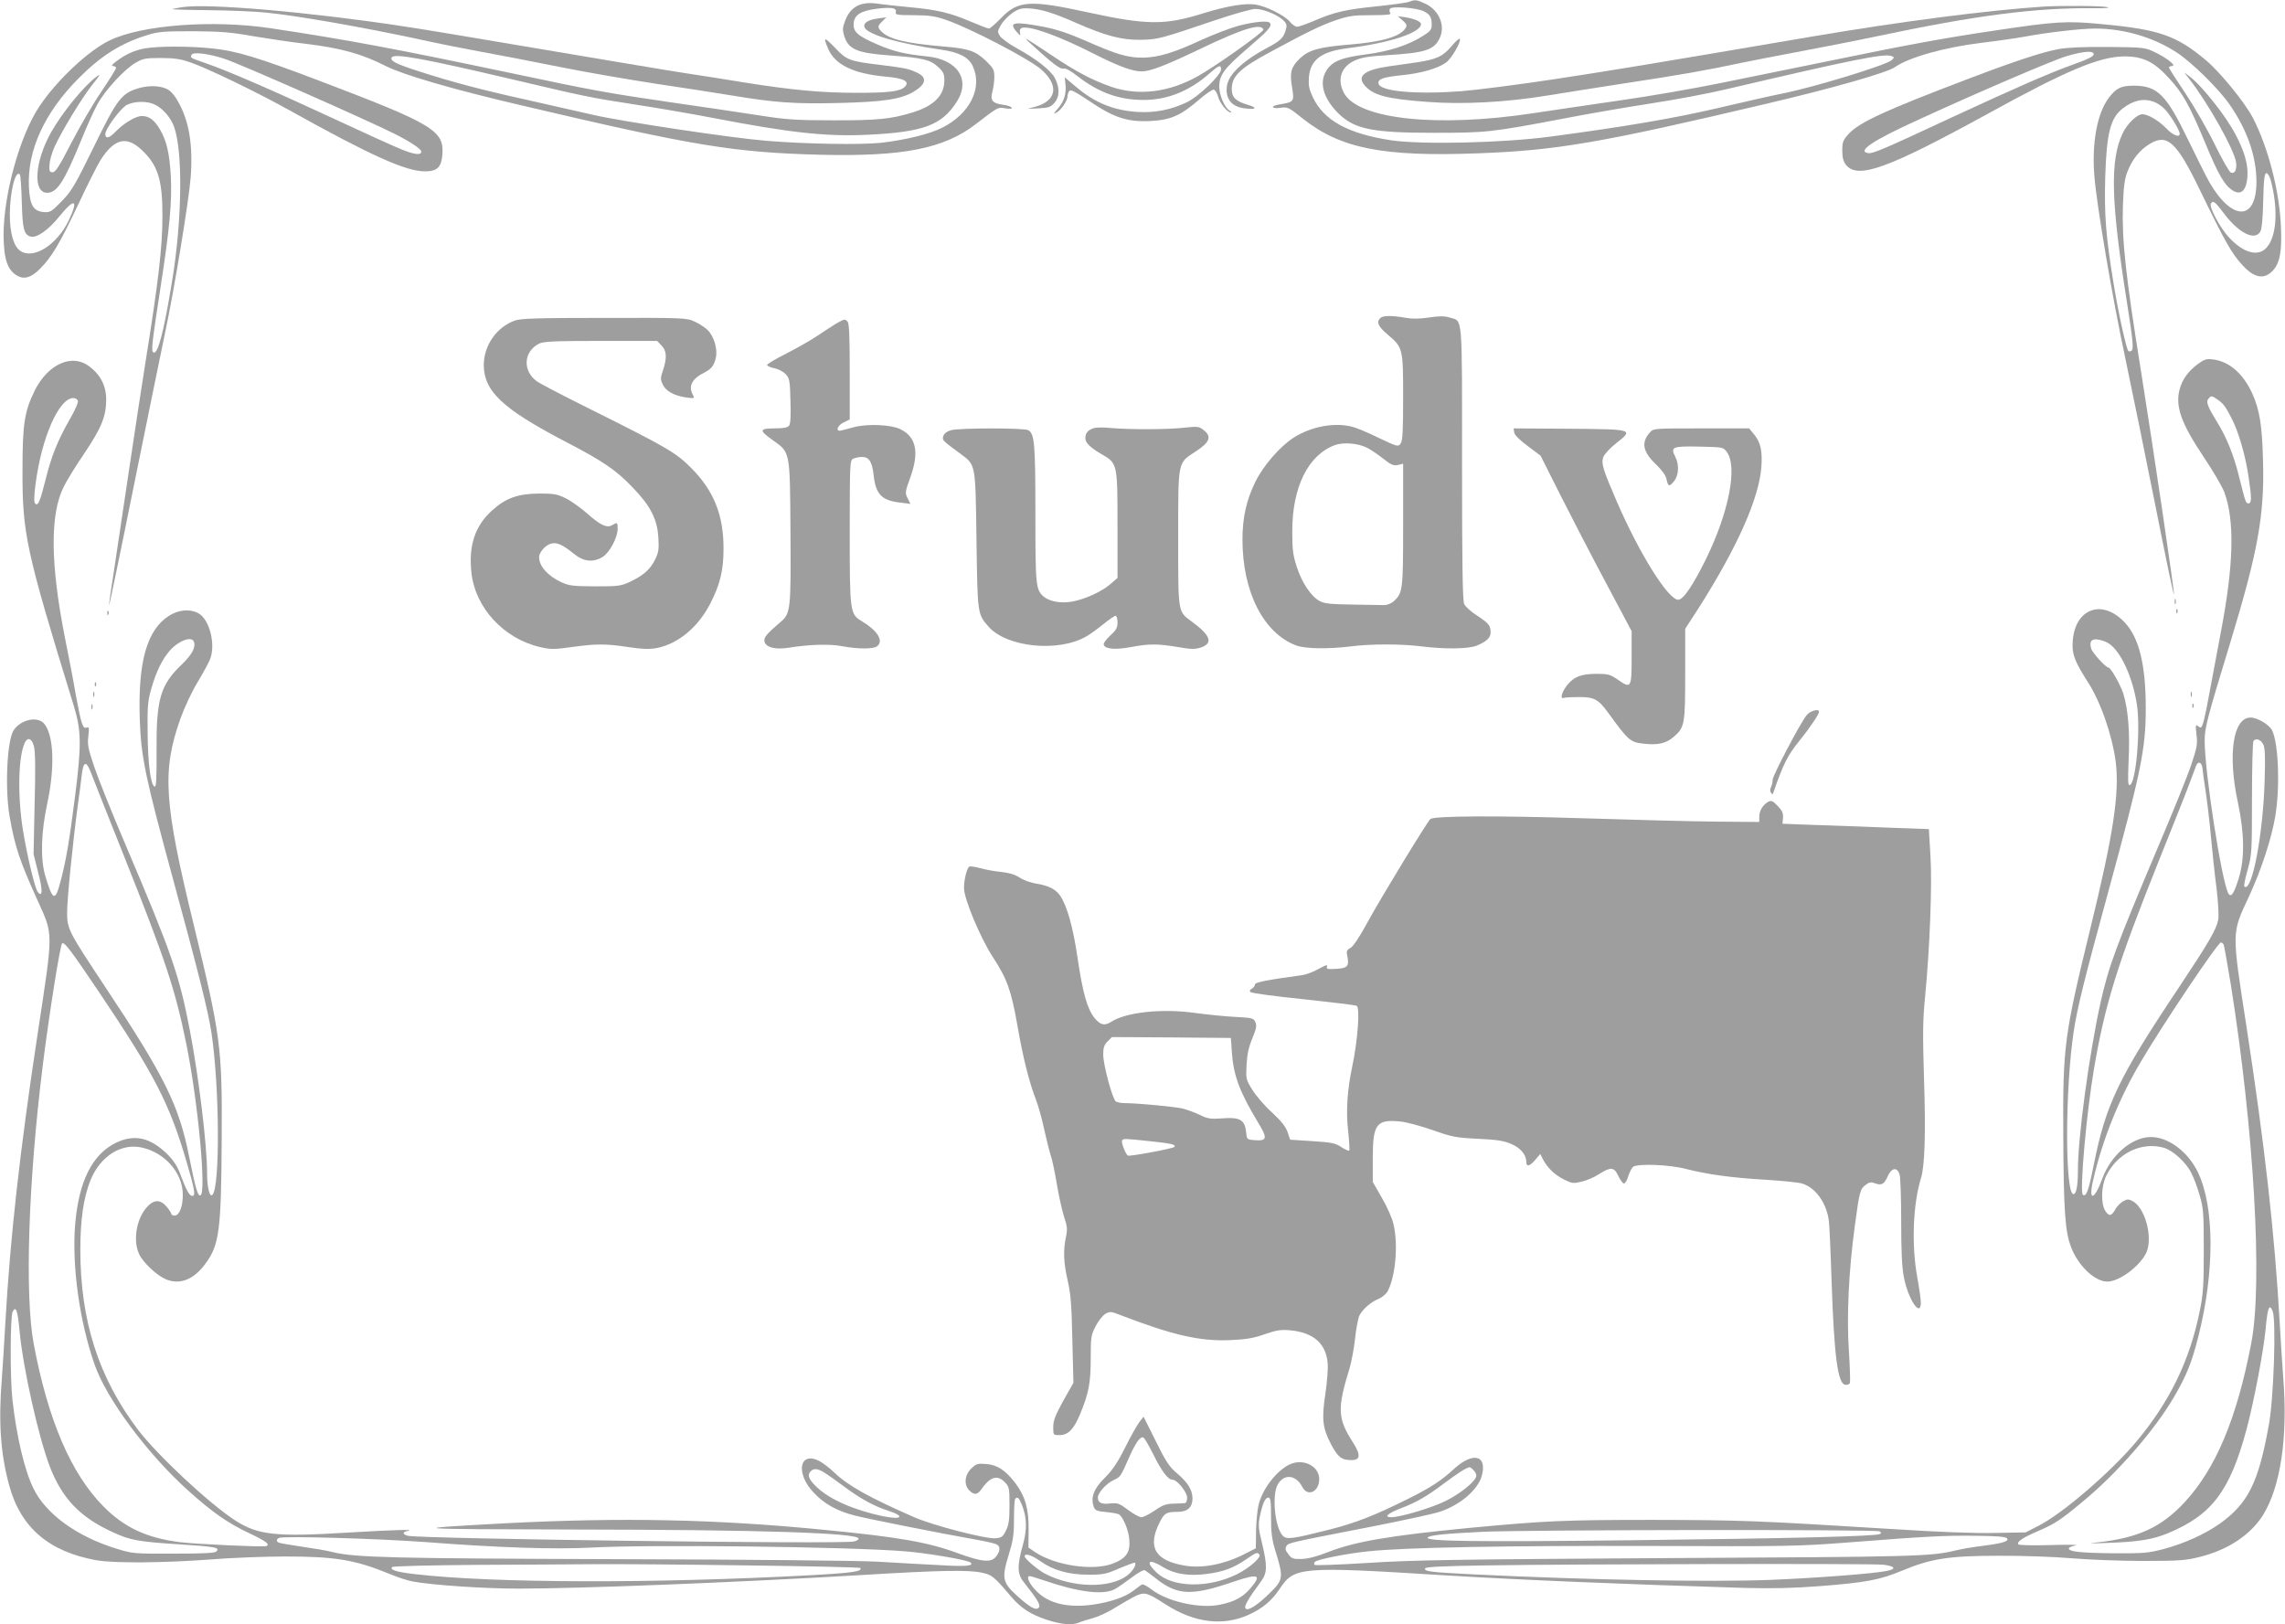 <?xml version="1.0" standalone="no"?>
<!DOCTYPE svg PUBLIC "-//W3C//DTD SVG 20010904//EN"
 "http://www.w3.org/TR/2001/REC-SVG-20010904/DTD/svg10.dtd">
<svg version="1.0" xmlns="http://www.w3.org/2000/svg"
 width="1280pt" height="910pt" viewBox="0 0 1280 910"
 preserveAspectRatio="xMidYMid meet">
<g transform="translate(0,910) scale(0.1,-0.1)"
fill="#9e9e9e" stroke="none">
<path d="M7894 9090 c-12 -5 -92 -16 -177 -25 -179 -18 -240 -32 -352 -80 -45
-19 -89 -35 -99 -35 -9 0 -29 13 -42 30 -29 34 -131 85 -189 94 -58 10 -165
-8 -296 -49 -214 -67 -315 -66 -646 6 -325 71 -391 66 -485 -32 -31 -32 -62
-59 -68 -59 -6 0 -53 18 -105 40 -115 49 -184 65 -342 80 -67 6 -146 15 -174
19 -95 15 -155 -15 -185 -96 -14 -36 -15 -50 -6 -81 24 -79 70 -99 262 -113
178 -13 223 -24 265 -64 30 -28 35 -39 35 -77 0 -82 -59 -142 -178 -178 -120
-37 -198 -45 -447 -44 -209 0 -262 4 -415 28 -96 15 -312 47 -480 71 -358 52
-453 69 -900 164 -657 138 -916 187 -1355 253 -322 48 -717 19 -898 -67 -119
-56 -298 -223 -397 -372 -109 -163 -200 -493 -200 -720 1 -139 23 -201 83
-231 37 -18 74 -5 122 43 64 64 110 141 212 357 51 109 108 222 126 251 82
128 154 140 248 40 76 -79 99 -161 99 -351 0 -174 -22 -367 -96 -827 -19 -121
-60 -386 -90 -590 -30 -203 -68 -456 -84 -562 -17 -106 -30 -198 -29 -205 0
-7 63 293 138 667 76 374 154 758 174 852 53 248 135 749 145 878 14 185 -9
322 -74 432 -13 24 -35 50 -48 58 -37 25 -107 29 -169 11 -96 -28 -121 -61
-252 -330 -106 -216 -123 -245 -179 -303 -58 -60 -66 -64 -101 -61 -58 5 -78
38 -83 140 -10 205 87 417 278 609 124 125 234 195 380 241 68 21 93 23 260
23 154 -1 211 -5 340 -28 85 -14 216 -34 290 -42 198 -24 316 -56 451 -125
100 -50 373 -130 763 -221 968 -228 1186 -263 1671 -276 465 -11 693 34 873
173 126 97 121 94 165 87 26 -4 38 -3 34 4 -4 6 -25 13 -48 16 -60 8 -73 25
-60 73 6 22 11 59 11 83 0 40 -5 49 -47 90 -59 56 -96 69 -243 81 -207 18
-299 40 -343 84 -22 23 -22 31 6 57 l22 22 -50 -7 c-53 -7 -81 -26 -72 -49 15
-40 188 -91 428 -125 103 -15 156 -43 179 -94 55 -121 -17 -265 -171 -343 -70
-36 -210 -70 -344 -85 -116 -12 -418 -7 -640 11 -198 16 -809 108 -970 145
-82 19 -251 57 -375 85 -246 54 -420 100 -605 160 -130 42 -163 59 -150 78 14
23 182 -8 655 -119 434 -102 445 -105 710 -146 124 -19 317 -52 430 -74 436
-84 638 -106 870 -95 312 15 415 53 499 184 80 124 6 238 -166 255 -125 13
-185 27 -276 66 -112 48 -139 72 -135 119 4 48 39 70 129 82 83 10 113 5 107
-19 -4 -15 8 -17 101 -17 89 -1 119 -5 185 -28 134 -47 457 -215 526 -274 103
-88 91 -176 -27 -210 l-48 -13 64 3 c55 3 67 7 88 31 29 34 30 83 3 137 -23
45 -105 109 -218 171 -40 22 -80 52 -90 65 -15 24 -15 28 4 61 10 20 39 50 62
67 36 25 52 30 94 28 67 -3 139 -25 261 -79 168 -74 258 -98 362 -97 100 1
116 6 414 107 116 39 211 66 235 66 46 0 132 -37 159 -68 16 -18 17 -26 8 -55
-14 -42 -29 -56 -106 -97 -128 -68 -209 -144 -221 -205 -13 -72 20 -120 91
-131 71 -10 85 1 24 19 -67 20 -89 42 -89 88 0 73 46 117 222 211 205 111 280
147 362 175 71 24 96 28 198 28 90 0 114 3 106 12 -5 7 -6 17 -2 24 10 16 152
6 191 -15 34 -17 43 -33 43 -77 0 -24 -8 -35 -47 -59 -83 -53 -190 -88 -323
-105 -138 -18 -188 -39 -220 -91 -43 -68 -16 -158 70 -242 90 -86 189 -106
530 -106 294 0 320 2 730 80 129 25 348 63 485 84 138 21 329 57 425 80 696
163 885 202 925 186 17 -6 17 -8 3 -22 -28 -28 -436 -153 -618 -189 -47 -9
-206 -45 -355 -80 -249 -58 -517 -104 -945 -161 -267 -35 -716 -45 -887 -20
-243 37 -379 112 -440 244 -20 43 -24 65 -21 108 8 100 71 146 218 164 234 29
410 87 410 135 0 15 -39 31 -92 39 l-38 5 28 -24 c22 -20 25 -27 16 -42 -30
-48 -131 -78 -318 -93 -168 -14 -225 -30 -275 -78 -48 -46 -57 -78 -44 -156
14 -86 14 -87 -69 -101 -53 -8 -48 -26 5 -19 40 6 46 3 127 -62 210 -166 448
-213 977 -193 443 16 691 59 1619 278 363 85 676 174 719 205 79 55 278 111
484 136 91 11 201 27 245 35 122 23 313 45 392 45 162 0 328 -49 459 -135 85
-56 235 -204 295 -291 99 -143 150 -291 150 -433 0 -221 -137 -221 -264 -1
-17 30 -70 136 -118 235 -122 254 -172 304 -303 305 -74 0 -100 -13 -142 -68
-65 -86 -96 -252 -81 -437 13 -164 100 -679 173 -1020 35 -165 110 -533 167
-818 56 -284 104 -513 106 -508 4 11 -116 821 -183 1241 -88 546 -109 744
-103 937 4 110 9 149 26 193 27 69 71 123 128 156 95 56 148 6 275 -256 146
-300 180 -360 243 -428 63 -68 117 -79 164 -32 43 43 56 108 49 254 -9 201
-72 441 -157 606 -46 87 -180 252 -261 321 -167 140 -262 174 -587 204 -196
19 -257 15 -597 -36 -277 -41 -475 -77 -902 -165 -202 -41 -487 -99 -633 -129
-146 -30 -404 -75 -575 -99 -170 -25 -384 -56 -475 -70 -539 -82 -983 -35
-1062 114 -39 74 -16 145 59 180 38 18 76 24 184 31 213 13 263 29 294 96 33
69 -4 156 -80 192 -49 23 -59 24 -91 11z m4173 -561 c15 -5 41 -22 56 -37 30
-28 87 -121 87 -141 0 -24 -38 -9 -75 30 -43 44 -102 79 -134 79 -30 0 -86
-54 -111 -108 -71 -151 -65 -381 24 -942 35 -222 39 -267 26 -275 -6 -4 -14
-5 -17 -2 -12 12 -55 207 -83 377 -44 268 -53 389 -47 600 8 247 29 330 100
384 59 45 117 57 174 35z m-11204 -13 c45 -19 93 -73 112 -126 50 -140 45
-515 -9 -853 -48 -296 -82 -427 -107 -411 -13 7 -8 51 41 369 50 323 64 473
57 615 -7 129 -23 200 -61 265 -32 54 -61 75 -102 75 -34 0 -102 -41 -148 -89
-33 -35 -56 -40 -56 -13 0 31 86 147 122 165 41 20 108 22 151 3z m-741 -546
c4 -151 12 -184 48 -195 34 -11 100 35 163 113 86 106 108 96 52 -23 -66 -138
-199 -221 -272 -170 -37 26 -58 100 -58 205 1 126 31 249 56 223 4 -4 9 -73
11 -153z m12598 121 c43 -162 34 -315 -23 -378 -47 -53 -129 -31 -210 56 -50
53 -114 172 -102 191 12 19 24 10 74 -57 83 -110 173 -154 203 -100 8 14 14
78 16 175 3 119 7 152 18 152 7 0 18 -18 24 -39z"/>
<path d="M1022 9060 c-29 -4 -55 -10 -57 -11 -2 -2 90 -5 203 -6 114 -1 257
-7 317 -13 177 -17 568 -86 885 -155 85 -19 232 -48 325 -65 94 -17 292 -55
440 -85 149 -30 394 -72 545 -95 151 -22 340 -52 420 -65 241 -40 352 -48 598
-42 250 6 347 21 418 62 72 42 80 81 21 108 -48 22 -62 25 -195 42 -184 22
-198 27 -264 97 -63 64 -68 64 -39 -5 39 -90 140 -139 319 -156 105 -9 140
-27 111 -57 -27 -26 -86 -34 -269 -34 -197 0 -362 15 -637 59 -103 17 -249 40
-323 51 -74 11 -425 70 -780 130 -355 60 -719 121 -810 134 -521 79 -1087 128
-1228 106z"/>
<path d="M11445 9063 c-313 -21 -795 -83 -1290 -167 -904 -154 -1127 -191
-1450 -240 -198 -30 -432 -60 -520 -67 -257 -19 -455 -1 -463 43 -5 25 25 36
134 47 107 11 197 37 245 71 30 22 83 113 77 132 -2 6 -23 -12 -46 -40 -49
-58 -86 -75 -194 -91 -43 -6 -112 -16 -154 -22 -136 -19 -182 -53 -143 -103
46 -59 123 -80 357 -97 196 -15 442 -2 671 36 85 14 288 46 450 71 284 43 435
69 641 113 52 11 203 40 335 65 132 25 317 61 410 81 562 119 894 162 1225
159 65 -1 93 2 75 6 -30 8 -263 9 -360 3z"/>
<path d="M6939 8956 c-47 -13 -139 -48 -205 -78 -157 -73 -243 -99 -329 -101
-87 -1 -151 18 -322 94 -97 42 -161 64 -238 79 -165 31 -197 26 -151 -27 21
-24 24 -25 20 -7 -4 13 0 23 8 27 42 16 205 -42 409 -146 134 -68 213 -97 264
-97 48 0 129 31 324 124 244 117 346 148 358 110 4 -13 -273 -209 -369 -262
-162 -90 -330 -110 -481 -59 -109 38 -193 82 -337 178 -154 103 -164 109 -119
67 119 -109 167 -147 185 -142 13 3 40 -11 79 -42 120 -93 233 -134 371 -134
134 0 258 50 371 150 51 45 63 49 63 21 0 -32 -128 -154 -192 -184 -90 -43
-180 -60 -278 -54 -134 9 -238 52 -343 141 l-63 53 4 -34 c7 -55 -7 -101 -41
-140 -27 -30 -28 -34 -9 -24 25 13 62 67 62 91 0 8 4 21 9 29 7 12 30 0 113
-55 137 -93 213 -118 340 -112 114 5 171 30 273 118 38 33 76 59 84 58 8 -2
19 -19 24 -38 9 -36 52 -90 71 -90 6 0 3 5 -7 11 -26 15 -57 86 -57 132 0 67
27 103 156 214 120 103 140 125 128 144 -9 15 -84 8 -175 -15z"/>
<path d="M812 8829 c-57 -10 -107 -32 -161 -73 -24 -18 -29 -26 -18 -26 9 0
17 -5 17 -11 0 -5 -37 -65 -82 -132 -46 -67 -121 -196 -168 -287 -67 -130 -89
-165 -105 -165 -17 0 -20 6 -18 40 1 23 13 67 27 99 39 88 158 283 216 355 40
49 45 59 24 44 -71 -51 -195 -202 -260 -318 -90 -163 -101 -335 -20 -335 56 0
96 63 191 295 31 77 72 168 92 203 42 77 150 194 212 230 41 24 56 27 141 27
74 0 111 -5 165 -24 92 -31 374 -167 555 -268 456 -254 653 -343 761 -343 67
0 91 22 97 92 11 136 -48 172 -685 414 -350 133 -469 169 -607 183 -126 13
-297 13 -374 0z m447 -59 c90 -30 790 -339 954 -421 85 -43 147 -84 147 -98 0
-22 -38 -18 -113 13 -45 18 -214 95 -375 170 -333 155 -600 271 -717 311 -92
32 -89 30 -82 48 7 18 99 6 186 -23z"/>
<path d="M11532 8825 c-92 -17 -239 -65 -507 -167 -466 -177 -610 -243 -670
-309 -31 -34 -35 -45 -35 -93 0 -39 6 -60 20 -79 66 -83 232 -23 794 285 441
243 623 319 761 322 107 1 170 -28 255 -122 78 -84 116 -153 206 -370 72 -173
105 -229 149 -258 52 -34 85 4 85 99 0 90 -56 217 -153 347 -64 86 -129 159
-167 188 l-35 26 27 -34 c105 -134 254 -398 264 -470 5 -41 -7 -65 -29 -57 -9
3 -50 75 -91 159 -41 84 -116 213 -165 287 -50 74 -91 138 -91 143 0 4 8 8 18
8 26 1 -30 46 -98 78 -54 26 -60 27 -260 29 -138 1 -229 -3 -278 -12z m196
-31 c-2 -11 -40 -29 -108 -53 -135 -48 -325 -131 -685 -298 -373 -174 -444
-205 -469 -201 -66 9 21 69 269 182 336 155 766 339 840 361 97 29 158 33 153
9z"/>
<path d="M7732 7318 c-23 -23 -12 -47 42 -93 85 -72 86 -76 86 -352 0 -189 -3
-243 -14 -258 -14 -19 -18 -18 -123 32 -59 29 -126 57 -148 62 -99 26 -229 2
-327 -60 -78 -50 -172 -158 -217 -251 -49 -100 -71 -198 -71 -321 0 -292 118
-525 301 -593 51 -19 179 -21 309 -5 108 14 282 14 390 0 137 -17 269 -15 315
5 52 22 75 44 75 72 0 39 -10 52 -74 94 -35 22 -68 52 -74 66 -9 18 -12 233
-12 787 0 849 5 796 -69 818 -30 9 -58 9 -118 0 -55 -8 -94 -8 -132 -1 -72 13
-124 13 -139 -2z m-73 -727 c21 -11 61 -38 90 -61 43 -34 57 -40 82 -35 l29 7
0 -342 c0 -366 -2 -382 -52 -428 -15 -13 -37 -22 -54 -22 -16 0 -96 2 -179 3
-122 2 -156 5 -183 20 -48 26 -99 102 -128 192 -22 68 -25 98 -25 200 0 246
89 426 238 481 48 18 131 11 182 -15z"/>
<path d="M2884 7304 c-102 -36 -174 -140 -174 -249 1 -147 104 -244 453 -427
216 -112 289 -162 381 -259 100 -103 138 -178 144 -281 4 -65 1 -84 -18 -122
-26 -55 -66 -90 -140 -125 -51 -24 -65 -26 -195 -26 -124 1 -146 3 -190 23
-76 35 -125 90 -125 140 0 29 37 70 69 77 33 7 62 -6 129 -60 52 -42 106 -47
158 -15 39 24 84 109 84 157 0 37 -2 38 -29 22 -29 -19 -66 -3 -138 61 -37 33
-93 73 -123 88 -49 24 -66 27 -150 27 -119 -1 -187 -25 -265 -96 -95 -87 -131
-197 -114 -349 22 -196 181 -368 384 -415 61 -14 78 -14 178 0 139 19 187 19
316 0 78 -12 116 -13 158 -6 120 23 232 115 301 248 55 106 75 187 75 308 1
189 -55 328 -183 455 -85 85 -131 112 -568 330 -145 72 -277 141 -294 153 -82
60 -76 167 12 212 24 12 86 15 345 15 l316 0 24 -25 c30 -29 32 -70 9 -139
-15 -44 -15 -51 -1 -81 18 -37 64 -62 132 -72 46 -6 47 -5 36 15 -26 49 -5 90
65 125 40 21 54 39 64 83 11 48 -11 122 -47 156 -16 15 -48 36 -73 47 -43 20
-63 21 -505 20 -377 0 -467 -3 -501 -15z"/>
<path d="M4684 7287 c-22 -13 -69 -44 -105 -68 -35 -24 -113 -68 -173 -99 -60
-30 -109 -59 -109 -65 1 -5 19 -14 41 -18 21 -4 50 -19 63 -33 22 -24 24 -35
27 -150 3 -87 0 -129 -8 -139 -9 -11 -33 -15 -81 -15 -86 0 -88 -11 -10 -66
98 -70 96 -56 99 -511 3 -440 1 -460 -56 -508 -77 -66 -93 -85 -90 -107 5 -34
60 -49 134 -37 118 19 231 22 300 9 88 -17 179 -17 198 0 37 30 2 86 -85 139
-68 40 -69 50 -69 501 0 385 1 400 19 410 11 5 33 10 50 10 39 0 57 -27 65
-103 12 -107 45 -141 150 -153 l56 -7 -16 32 c-15 30 -14 35 17 121 49 139 31
222 -58 266 -52 25 -182 31 -259 11 -32 -9 -65 -17 -73 -19 -32 -7 -21 28 14
45 l35 17 0 268 c0 195 -3 271 -12 280 -16 16 -16 16 -64 -11z"/>
<path d="M12314 7062 c-55 -40 -89 -87 -104 -142 -26 -96 8 -191 135 -381 52
-77 103 -165 115 -196 59 -159 53 -409 -20 -788 -21 -110 -50 -264 -64 -341
-14 -78 -30 -154 -36 -169 -9 -24 -12 -25 -26 -14 -15 12 -16 8 -10 -46 7 -53
3 -73 -28 -166 -19 -59 -99 -256 -177 -440 -249 -589 -286 -689 -333 -899 -63
-287 -126 -749 -126 -935 0 -89 -9 -135 -25 -135 -48 0 -47 590 1 909 20 133
59 291 190 770 189 693 214 814 214 1044 0 242 -37 393 -117 479 -134 143
-294 72 -293 -131 0 -54 20 -99 83 -198 74 -113 139 -301 159 -453 21 -175
-13 -403 -142 -930 -147 -603 -155 -661 -152 -1164 2 -418 10 -534 43 -621 39
-105 133 -195 204 -195 74 0 205 105 225 181 25 91 -19 234 -82 269 -25 13
-31 13 -55 0 -14 -8 -34 -28 -43 -44 -22 -40 -35 -42 -56 -11 -26 40 -24 138
4 197 62 127 197 193 323 158 50 -14 125 -82 154 -141 14 -26 35 -83 47 -126
21 -71 23 -99 23 -308 0 -199 -3 -245 -23 -342 -56 -276 -168 -507 -356 -731
-142 -169 -411 -401 -545 -469 l-74 -38 -171 -3 c-110 -3 -317 5 -581 22 -760
47 -839 50 -1335 51 -501 0 -606 -5 -1030 -45 -445 -43 -638 -76 -790 -135
-62 -25 -113 -38 -149 -39 -47 -1 -56 2 -74 27 -17 21 -19 32 -11 45 12 19 4
17 491 112 172 34 338 70 370 81 115 39 213 124 234 202 31 117 -52 135 -160
34 -66 -61 -127 -101 -249 -162 -195 -97 -295 -136 -447 -175 -202 -51 -237
-56 -258 -35 -46 45 -64 233 -28 291 36 59 101 51 136 -16 30 -58 95 -28 95
44 0 62 -68 107 -139 91 -77 -17 -177 -134 -201 -237 -7 -29 -13 -95 -14 -147
l-1 -95 -75 -38 c-107 -53 -229 -76 -324 -59 -166 28 -210 104 -140 242 26 52
37 59 100 59 56 0 84 25 84 76 0 47 -27 90 -89 142 -42 36 -61 65 -117 179
l-68 136 -23 -29 c-12 -16 -49 -80 -80 -143 -43 -86 -72 -128 -114 -170 -61
-60 -80 -109 -63 -160 8 -23 16 -27 70 -32 33 -3 66 -9 72 -13 23 -14 54 -88
58 -140 7 -72 -17 -107 -93 -136 -111 -42 -320 -11 -434 64 l-38 26 1 102 c1
117 -20 187 -75 260 -55 71 -100 101 -161 106 -51 4 -57 2 -86 -26 -37 -37
-41 -91 -10 -122 27 -27 45 -25 67 6 50 72 91 84 134 38 22 -24 24 -33 24
-127 0 -82 -4 -110 -20 -142 -17 -35 -25 -40 -58 -43 -55 -5 -354 73 -456 118
-255 112 -369 176 -446 249 -28 27 -66 56 -84 65 -112 59 -137 -66 -34 -175
59 -64 132 -104 229 -129 73 -19 480 -100 684 -136 52 -9 103 -21 112 -26 23
-11 22 -37 -2 -68 -27 -36 -80 -31 -216 19 -165 61 -331 90 -744 130 -609 60
-1136 71 -1790 37 -577 -31 -551 -33 390 -35 1042 -1 1590 -19 1590 -51 0 -5
-12 -13 -27 -16 -62 -16 -2429 15 -2498 32 -31 8 -32 21 -2 27 50 10 -81 6
-332 -9 -407 -25 -505 -14 -632 67 -147 95 -437 366 -546 509 -221 292 -323
611 -323 1009 0 169 18 290 56 387 55 136 172 211 289 185 129 -29 227 -141
229 -261 1 -67 -19 -120 -45 -120 -11 0 -19 4 -19 9 0 5 -12 23 -26 40 -36 43
-73 42 -113 -4 -57 -65 -77 -185 -42 -260 20 -46 99 -120 148 -141 79 -34 157
-4 222 84 80 107 90 184 93 708 3 508 -6 572 -157 1194 -167 684 -178 861 -75
1152 22 62 65 154 95 203 30 50 62 108 71 130 34 83 -2 227 -66 260 -47 25
-109 19 -162 -14 -125 -79 -176 -258 -165 -581 7 -211 31 -324 183 -883 146
-535 201 -755 219 -876 45 -304 48 -861 5 -905 -16 -16 -30 42 -30 123 0 155
-46 533 -96 796 -60 314 -101 432 -364 1050 -73 171 -150 364 -172 429 -35
103 -39 126 -33 172 5 46 4 53 -9 48 -22 -9 -31 18 -61 181 -14 83 -42 227
-61 321 -82 415 -85 694 -6 849 16 33 68 117 115 186 96 143 121 206 122 299
0 79 -32 141 -97 189 -96 71 -229 11 -303 -136 -58 -118 -69 -186 -69 -448 -1
-356 20 -451 286 -1315 44 -143 45 -221 9 -507 -34 -267 -52 -369 -83 -485
-29 -111 -43 -105 -85 37 -27 94 -23 241 11 400 44 204 38 381 -15 449 -36 46
-133 26 -173 -36 -37 -58 -49 -329 -22 -483 30 -170 56 -247 154 -464 92 -205
92 -164 3 -752 -99 -650 -154 -1143 -181 -1619 -6 -107 -15 -250 -20 -318 -19
-238 -7 -415 41 -592 64 -237 222 -373 489 -421 99 -18 387 -15 649 5 112 9
296 16 410 16 279 0 391 -19 579 -96 45 -19 105 -39 134 -44 105 -20 398 -40
591 -40 350 0 1208 34 1906 75 459 28 614 31 693 14 55 -12 66 -21 163 -135
55 -64 109 -99 200 -129 81 -26 139 -31 177 -16 13 6 48 17 78 25 30 8 82 32
115 52 33 21 84 50 113 66 63 32 72 30 181 -40 161 -104 322 -124 467 -58 77
35 129 79 172 144 82 124 114 127 917 77 421 -26 1026 -51 1685 -71 157 -4
271 -2 425 10 257 20 335 35 456 85 164 69 266 85 544 85 136 1 314 -6 410
-14 94 -8 274 -15 400 -15 205 0 240 3 319 23 156 39 281 122 351 231 100 159
142 439 115 773 -5 68 -14 209 -20 313 -28 497 -84 990 -186 1655 -83 537 -83
519 12 723 69 148 127 323 149 451 28 166 19 408 -17 484 -16 32 -82 72 -121
72 -98 0 -129 -207 -71 -475 37 -173 39 -316 5 -425 -27 -88 -44 -112 -59 -84
-38 74 -132 679 -132 854 0 72 12 120 145 555 154 507 190 709 182 1010 -5
204 -19 289 -61 382 -51 110 -127 177 -217 189 -38 5 -49 2 -85 -24z m106
-199 c34 -23 46 -39 79 -103 40 -76 78 -206 96 -325 19 -127 19 -155 0 -155
-15 0 -16 5 -55 160 -28 112 -68 211 -120 295 -54 88 -64 114 -49 131 15 18
19 18 49 -3z m-11984 -8 c4 -9 -16 -54 -45 -104 -68 -118 -104 -209 -136 -339
-31 -123 -42 -149 -58 -133 -7 7 -7 38 2 108 34 262 131 483 212 483 11 0 22
-7 25 -15z m650 -1350 c12 -31 -10 -72 -70 -130 -118 -113 -141 -192 -139
-483 1 -151 -2 -202 -10 -199 -23 7 -38 122 -40 297 -2 155 1 184 21 253 27
95 61 164 104 213 49 55 122 82 134 49z m10727 -10 c68 -44 135 -192 158 -346
20 -141 -6 -436 -40 -447 -11 -4 -12 19 -7 139 8 154 -3 287 -30 374 -17 51
-70 145 -83 145 -15 0 -92 85 -97 107 -11 40 2 56 40 50 19 -3 46 -13 59 -22z
m-11623 -576 c8 -27 9 -129 4 -322 l-6 -282 26 -104 c26 -98 25 -141 -2 -109
-16 20 -59 198 -83 344 -32 198 -27 423 12 497 16 29 38 19 49 -24z m12488 11
c10 -19 12 -66 8 -200 -8 -303 -72 -637 -114 -596 -3 4 5 46 19 94 23 84 24
99 24 397 0 171 4 316 8 323 13 19 40 10 55 -18z m-340 -136 c1 -16 9 -72 17
-124 8 -52 22 -167 30 -255 8 -88 22 -221 32 -296 9 -74 13 -152 9 -171 -10
-55 -54 -130 -225 -387 -334 -500 -405 -649 -472 -985 -29 -147 -42 -182 -61
-170 -20 13 20 463 63 712 62 360 129 576 358 1149 89 221 171 428 182 460 12
32 26 68 30 81 12 31 33 23 37 -14z m-11830 -19 c8 -22 93 -236 189 -477 231
-580 284 -739 347 -1048 65 -320 113 -835 79 -847 -15 -5 -27 36 -63 215 -57
289 -138 453 -472 955 -203 306 -212 323 -212 412 -1 70 31 389 60 605 9 63
18 135 21 160 9 85 25 92 51 25z m40 -1223 c318 -473 400 -631 496 -957 47
-160 53 -195 33 -195 -16 0 -33 31 -68 124 -14 40 -38 76 -69 107 -97 97 -187
117 -292 66 -132 -65 -207 -217 -227 -457 -19 -230 24 -542 109 -785 67 -193
300 -506 530 -711 133 -119 217 -177 333 -232 99 -47 123 -65 97 -74 -19 -6
-385 11 -480 22 -187 23 -314 82 -431 201 -182 184 -310 484 -390 909 -51 274
-31 906 51 1565 35 281 95 657 107 678 10 16 44 -28 201 -261z m11908 257 c3
-6 21 -106 40 -222 130 -815 180 -1677 115 -2012 -81 -424 -200 -705 -375
-893 -130 -139 -259 -198 -486 -223 -59 -6 -47 -7 54 -3 176 6 255 19 342 55
244 102 345 235 438 579 41 153 95 436 107 560 11 124 21 151 40 104 20 -52 6
-486 -21 -634 -58 -325 -116 -442 -275 -556 -84 -59 -196 -110 -314 -142 -88
-23 -111 -25 -281 -24 -186 2 -251 9 -251 27 0 6 17 13 38 17 21 4 -41 5 -139
2 -101 -3 -179 -1 -182 4 -9 15 24 37 110 74 96 42 123 59 254 168 190 157
398 395 508 583 71 122 100 194 137 341 92 364 90 729 -4 921 -56 114 -165
195 -262 195 -106 0 -223 -100 -272 -232 -45 -124 -80 -131 -52 -11 53 230
145 459 270 669 129 218 429 664 446 664 4 0 11 -5 15 -11z m-12346 -2169 c19
-204 106 -593 170 -759 69 -177 169 -282 354 -366 96 -44 140 -52 370 -67 204
-13 230 -18 208 -40 -9 -9 -72 -12 -240 -12 -220 -1 -230 0 -317 27 -224 68
-400 196 -469 341 -49 101 -93 288 -116 491 -14 122 -13 471 1 497 18 34 28 8
39 -112z m6350 -687 c47 -95 83 -143 108 -143 26 0 82 -69 82 -101 0 -16 -6
-30 -12 -30 -7 -1 -36 -2 -64 -3 -42 -1 -62 -8 -106 -39 -30 -20 -63 -37 -74
-37 -11 0 -45 18 -75 41 -49 37 -58 40 -100 36 -49 -6 -69 4 -69 34 0 25 47
78 88 97 39 19 38 16 87 127 37 83 61 117 79 112 6 -1 31 -44 56 -94z m1794
-89 c9 -8 16 -23 16 -31 0 -29 -88 -101 -174 -143 -80 -39 -252 -90 -303 -90
-43 0 -20 21 54 50 90 34 147 68 243 140 70 53 126 89 142 90 4 0 14 -7 22
-16z m-3638 -13 c17 -10 69 -47 115 -81 90 -67 165 -108 246 -134 97 -32 74
-52 -33 -30 -161 34 -302 96 -372 166 -43 42 -51 65 -30 86 17 17 38 15 74 -7z
m1108 -181 c29 -72 30 -138 6 -225 -33 -117 -32 -163 5 -209 76 -96 96 -128
84 -142 -15 -19 -50 1 -123 67 -80 73 -85 98 -47 223 26 84 31 114 31 206 0
58 3 110 7 113 13 14 21 6 37 -33z m1396 -69 c0 -88 5 -126 24 -188 47 -151
45 -164 -31 -238 -69 -68 -121 -101 -135 -87 -11 11 9 48 87 154 34 46 35 86
4 215 -20 80 -21 101 -12 146 16 75 30 107 48 107 12 0 15 -18 15 -109z m3409
-80 c9 -6 10 -11 2 -15 -21 -13 -510 -25 -1396 -35 -864 -10 -1142 -6 -1138
14 3 13 90 23 303 33 230 12 2211 14 2229 3z m712 -38 c17 -17 -17 -28 -131
-43 -52 -6 -122 -18 -155 -26 -139 -34 -227 -36 -1610 -43 -1183 -7 -1434 -11
-1682 -27 -161 -10 -296 -15 -299 -11 -4 4 -3 12 2 17 14 14 181 47 299 59
204 22 781 32 1575 30 769 -3 831 -2 1105 19 447 35 547 40 722 38 110 -1 166
-5 174 -13z m-8861 -22 c414 -32 730 -42 935 -31 333 18 1433 5 1755 -21 126
-10 353 -49 367 -63 19 -19 -26 -23 -162 -15 -82 4 -244 13 -360 20 -127 6
-705 12 -1465 14 -1248 4 -1457 9 -1584 39 -33 9 -112 22 -175 31 -62 9 -120
19 -127 22 -17 6 -18 19 -1 27 24 12 558 -4 817 -23z m4675 -71 c10 -16 -57
-75 -125 -109 -161 -80 -362 -76 -451 9 -67 64 -44 81 39 29 61 -37 140 -50
240 -37 91 11 151 33 221 81 57 40 66 43 76 27z m-1229 -35 c72 -52 160 -77
271 -77 83 0 99 3 174 36 46 19 85 34 87 31 10 -10 -13 -48 -43 -71 -97 -74
-305 -70 -458 8 -41 21 -117 85 -117 99 0 19 39 7 86 -26z m-1643 -25 c346 -4
631 -11 635 -14 18 -19 -41 -28 -279 -41 -876 -47 -1773 -45 -2214 6 -104 12
-144 24 -128 40 5 5 217 10 473 12 256 1 560 3 675 4 116 1 493 -2 838 -7z
m6366 4 c67 -8 77 -24 20 -35 -72 -15 -386 -39 -649 -50 -342 -13 -1015 -1
-1670 31 -235 12 -273 16 -267 33 3 9 92 13 338 17 520 8 2159 11 2228 4z
m-4074 -77 c121 -96 201 -99 439 -17 137 46 156 38 90 -39 -43 -50 -88 -74
-169 -91 -114 -24 -296 17 -384 85 -24 19 -49 32 -55 28 -6 -4 -27 -19 -46
-34 -48 -37 -131 -65 -229 -79 -142 -19 -249 7 -317 78 -40 41 -57 82 -36 82
5 0 42 -11 83 -25 190 -65 327 -82 392 -49 17 9 60 39 95 65 36 28 69 46 75
42 7 -4 35 -25 62 -46z"/>
<path d="M6120 6699 c-29 -12 -40 -27 -40 -55 0 -25 29 -53 95 -91 84 -49 85
-52 85 -394 l0 -297 -37 -32 c-48 -43 -144 -87 -216 -100 -63 -12 -128 0 -161
28 -44 39 -46 61 -46 464 0 394 -5 449 -40 468 -25 13 -384 13 -432 0 -24 -7
-39 -18 -44 -33 -7 -23 -6 -24 96 -99 87 -65 84 -52 90 -483 6 -416 5 -415 68
-486 102 -116 393 -145 548 -54 23 13 66 45 97 70 31 25 60 45 66 45 6 0 11
-16 11 -37 0 -30 -7 -43 -41 -74 -25 -23 -39 -44 -36 -52 9 -24 69 -28 153
-12 99 19 151 19 262 0 74 -13 95 -13 128 -3 71 24 57 67 -49 145 -80 59 -77
43 -77 470 0 439 -4 417 100 485 77 51 89 82 43 118 -26 21 -34 22 -108 14
-99 -11 -304 -11 -410 -2 -50 5 -89 4 -105 -3z"/>
<path d="M8482 6678 c2 -15 29 -42 76 -77 l72 -54 111 -221 c61 -121 176 -343
255 -491 l144 -271 0 -147 c0 -172 -3 -177 -77 -125 -44 30 -54 33 -123 33
-86 -1 -125 -17 -164 -67 -29 -40 -38 -75 -16 -68 8 3 47 5 87 5 82 0 107 -13
160 -86 117 -161 125 -168 206 -176 77 -8 122 3 164 40 60 53 63 68 63 350 l0
254 75 116 c217 341 339 615 352 793 6 91 -5 138 -44 184 l-25 30 -267 0
c-265 0 -268 0 -288 -22 -51 -56 -41 -109 33 -179 36 -36 56 -63 60 -86 8 -40
16 -41 43 -7 25 32 28 92 6 134 -29 56 -18 61 133 58 134 -3 135 -3 155 -30
62 -83 11 -341 -118 -603 -73 -147 -126 -225 -154 -225 -56 0 -216 255 -344
550 -78 180 -88 213 -76 248 6 17 36 50 70 77 102 80 103 80 -259 83 l-313 2
3 -22z"/>
<path d="M12182 5730 c0 -14 2 -19 5 -12 2 6 2 18 0 25 -3 6 -5 1 -5 -13z"/>
<path d="M12191 5674 c0 -11 3 -14 6 -6 3 7 2 16 -1 19 -3 4 -6 -2 -5 -13z"/>
<path d="M601 5664 c0 -11 3 -14 6 -6 3 7 2 16 -1 19 -3 4 -6 -2 -5 -13z"/>
<path d="M531 5264 c0 -11 3 -14 6 -6 3 7 2 16 -1 19 -3 4 -6 -2 -5 -13z"/>
<path d="M522 5210 c0 -14 2 -19 5 -12 2 6 2 18 0 25 -3 6 -5 1 -5 -13z"/>
<path d="M12272 5210 c0 -14 2 -19 5 -12 2 6 2 18 0 25 -3 6 -5 1 -5 -13z"/>
<path d="M512 5140 c0 -14 2 -19 5 -12 2 6 2 18 0 25 -3 6 -5 1 -5 -13z"/>
<path d="M12281 5144 c0 -11 3 -14 6 -6 3 7 2 16 -1 19 -3 4 -6 -2 -5 -13z"/>
<path d="M10120 5093 c-38 -48 -189 -337 -190 -361 0 -13 -4 -31 -9 -41 -6
-10 -6 -23 -1 -31 8 -12 10 -12 14 0 57 163 79 207 146 290 56 69 110 149 110
162 0 20 -50 6 -70 -19z"/>
<path d="M9905 4608 c-30 -17 -50 -50 -50 -83 l0 -30 -240 2 c-132 1 -472 10
-755 19 -475 15 -820 13 -847 -4 -15 -11 -272 -432 -352 -578 -44 -82 -80
-135 -95 -144 -20 -10 -24 -19 -20 -39 14 -69 6 -77 -85 -80 -26 -1 -32 2 -27
15 4 11 -9 7 -47 -14 -28 -16 -70 -32 -92 -35 -204 -28 -265 -40 -265 -53 0
-7 -8 -17 -17 -23 -12 -6 -15 -13 -8 -19 6 -6 139 -24 297 -40 158 -17 292
-33 298 -37 19 -12 6 -191 -25 -340 -28 -130 -36 -252 -23 -362 6 -57 9 -105
6 -109 -4 -3 -23 6 -45 20 -33 22 -53 26 -162 33 l-124 8 -14 42 c-11 31 -35
62 -88 111 -41 37 -90 94 -110 127 -36 58 -36 62 -32 140 3 58 12 99 32 147
23 56 26 72 17 92 -10 22 -17 24 -114 29 -57 3 -157 13 -223 22 -184 26 -387
5 -471 -50 -36 -23 -60 -18 -92 21 -41 50 -67 141 -96 339 -25 171 -59 292
-98 348 -25 36 -66 56 -135 67 -31 5 -72 20 -92 34 -25 16 -57 26 -101 31 -36
3 -89 13 -118 21 -29 8 -57 12 -62 9 -14 -8 -30 -74 -30 -120 0 -60 92 -281
163 -389 78 -119 102 -185 137 -385 31 -179 66 -317 104 -414 13 -34 34 -109
46 -167 13 -58 29 -122 36 -143 8 -22 23 -94 34 -160 11 -67 30 -150 41 -185
18 -53 19 -69 10 -113 -16 -74 -13 -143 10 -244 17 -72 22 -138 26 -331 l6
-241 -57 -101 c-45 -82 -56 -111 -56 -147 0 -44 0 -45 34 -45 49 0 80 31 115
114 50 120 61 178 61 317 0 119 2 130 28 180 15 30 40 60 55 69 24 13 31 13
74 -4 298 -115 452 -151 622 -144 92 4 133 11 195 33 67 23 90 27 144 22 128
-12 198 -72 209 -180 3 -32 -2 -103 -12 -171 -22 -145 -17 -196 31 -287 39
-73 59 -89 114 -89 51 0 54 28 9 99 -87 135 -89 189 -18 419 10 35 24 109 30
165 6 56 17 113 24 127 19 36 64 76 107 93 21 9 43 28 52 44 44 86 59 261 32
375 -7 32 -36 98 -65 147 l-51 89 0 133 c0 192 20 219 154 206 33 -3 115 -25
181 -48 110 -39 131 -43 255 -49 107 -5 145 -11 186 -29 52 -22 84 -61 84
-100 0 -30 19 -26 51 12 l27 32 18 -35 c26 -47 66 -84 119 -110 41 -20 50 -21
95 -10 27 6 69 24 94 40 69 44 87 43 111 -7 11 -24 25 -43 32 -43 7 0 18 18
24 40 7 22 19 46 27 53 24 19 203 13 297 -12 123 -31 254 -49 440 -60 94 -6
187 -15 208 -21 77 -22 140 -110 152 -212 3 -24 10 -173 15 -333 14 -422 35
-577 76 -583 12 -2 24 3 27 10 2 8 0 89 -6 181 -13 194 -1 446 33 697 26 196
30 209 61 232 20 15 30 17 52 9 37 -14 52 -6 72 40 21 46 50 52 65 13 6 -14
10 -133 10 -264 0 -167 4 -261 15 -315 23 -123 95 -231 95 -142 0 17 -9 82
-20 142 -33 179 -24 410 21 555 21 68 27 248 17 552 -8 256 -7 335 6 465 26
268 40 623 30 788 l-9 150 -195 7 c-107 5 -292 11 -410 15 l-215 8 3 33 c2 27
-5 41 -30 67 -28 29 -36 32 -53 23z m-3004 -1408 c9 -126 44 -219 146 -388 54
-88 51 -104 -14 -100 -45 3 -48 5 -51 33 -7 83 -32 98 -144 89 -57 -4 -74 -1
-115 19 -26 13 -70 29 -96 36 -45 11 -248 30 -327 31 -19 0 -41 4 -49 9 -19
12 -71 205 -71 263 0 39 5 54 25 74 l24 24 333 -2 333 -3 6 -85z m-454 -494
c116 -12 144 -19 131 -32 -10 -9 -250 -54 -260 -48 -13 8 -39 75 -32 85 7 11
12 11 161 -5z"/>
</g>
</svg>
